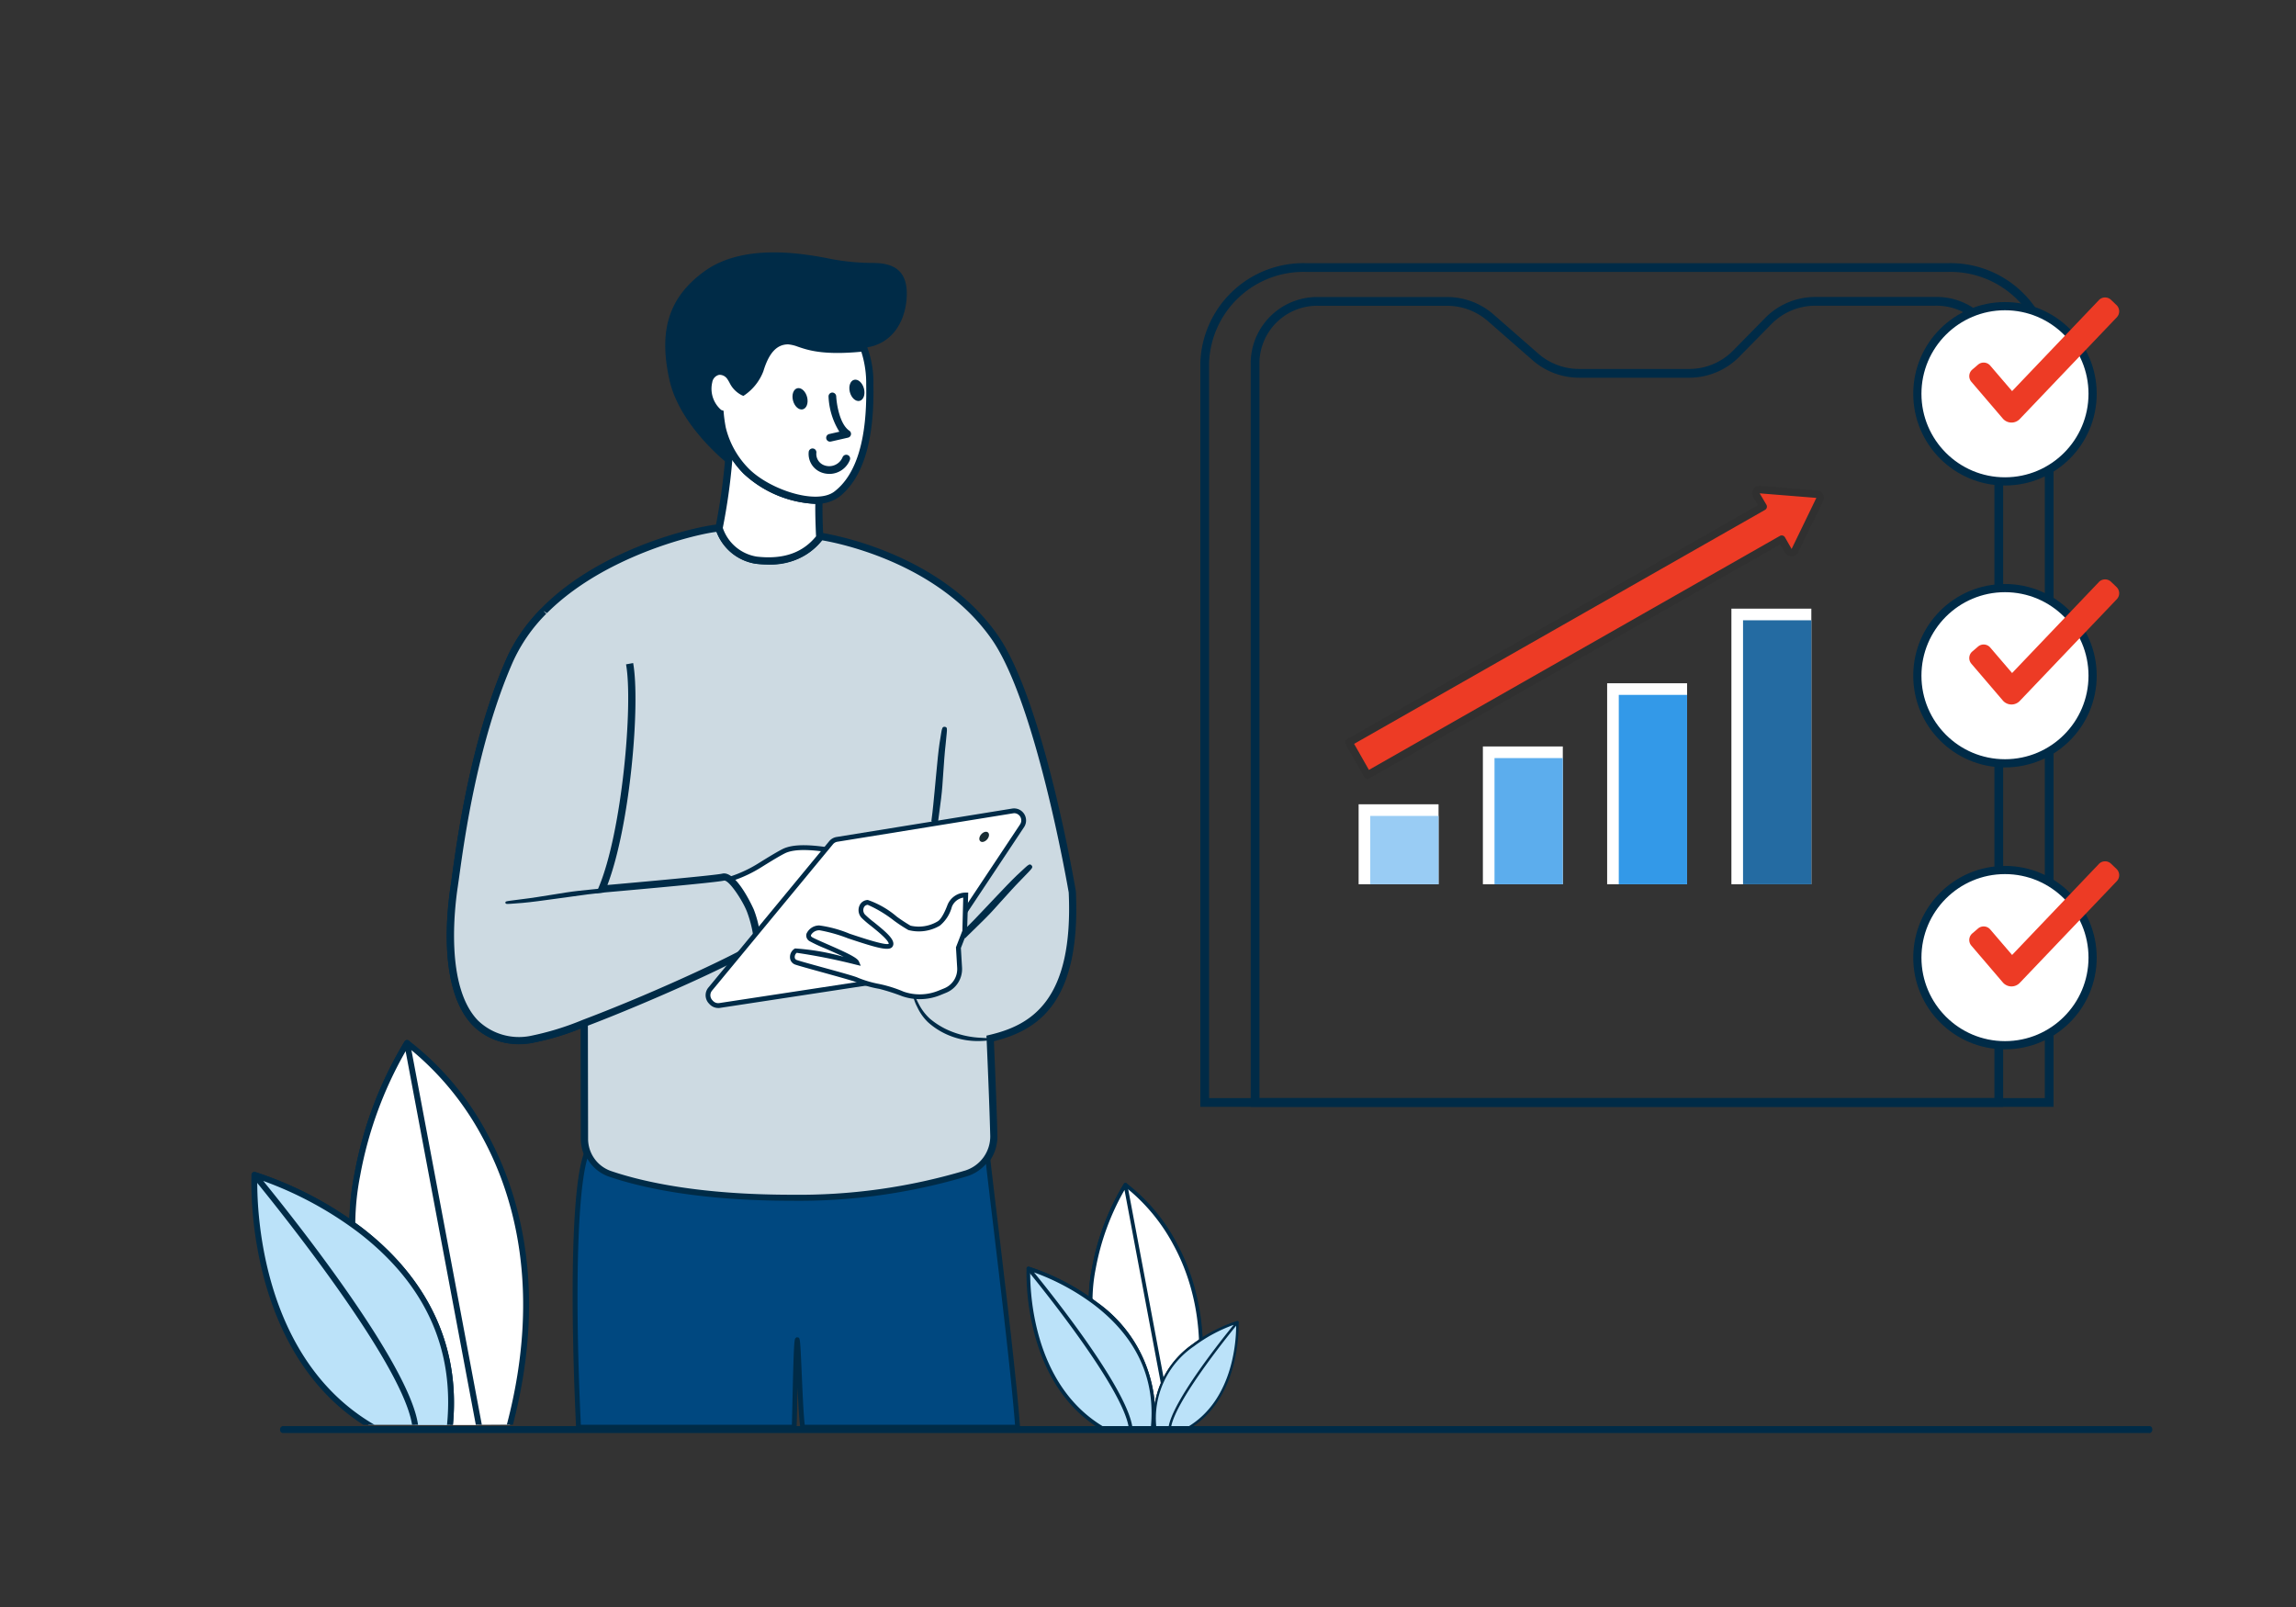<svg id="Grow_Your_Wealth_Img" data-name="Grow Your Wealth Img" xmlns="http://www.w3.org/2000/svg" xmlns:xlink="http://www.w3.org/1999/xlink" width="210" height="147" viewBox="0 0 210 147">
  <rect x="0" y="0" width="210" height="147" fill="#333333" stroke="none"/>
  <defs>
    <clipPath id="clip-path">
      <rect id="Rectangle_30795" data-name="Rectangle 30795" width="210" height="147" fill="none"/>
    </clipPath>
  </defs>
  <g id="Group_36945" data-name="Group 36945">
    <g id="Group_36944" data-name="Group 36944" clip-path="url(#clip-path)">
      <path id="Path_23173" data-name="Path 23173" d="M98.083,81.606s-2.923-17.34-7.1-23.326c-5.276-7.555-15.414-9.15-15.927-9.214-1.324,1.771-3.281,2.468-5.868,2.175a4.351,4.351,0,0,1-3.42-2.941c-1.951.083-15.2,3.1-19.168,12.156-3.583,8.183-4.713,18.431-5.033,20.516-.337,2.2-2.133,15.189,6.958,14.123a25.825,25.825,0,0,0,4.917-1.5l.019,10.582a3.445,3.445,0,0,0,2.328,3.257c2.726.93,8,2.186,16.61,2.186A53.694,53.694,0,0,0,88.4,107.385a3.587,3.587,0,0,0,2.5-3.516c-.057-2.239-.183-5.451-.333-8.876,3.579-.836,7.983-2.839,7.511-13.385" fill="#cddae2"/>
      <path id="Path_23174" data-name="Path 23174" d="M72.395,109.949c-8.478,0-13.769-1.2-16.717-2.2a3.778,3.778,0,0,1-2.553-3.569l-.018-10.1a22.888,22.888,0,0,1-4.549,1.341A6.013,6.013,0,0,1,43.242,93.8c-3.1-3.215-2.437-10.08-2.007-12.883.033-.214.074-.514.127-.891.465-3.371,1.7-12.328,4.931-19.709C50.416,50.9,63.966,48.042,65.749,47.967l.254-.01.075.243a3.979,3.979,0,0,0,3.141,2.71c2.507.281,4.326-.387,5.567-2.045l.115-.154.19.024c.106.012,10.7,1.546,16.157,9.353,4.175,5.978,7.038,22.75,7.158,23.461v.04c.455,10.159-3.488,12.656-7.5,13.657.161,3.729.269,6.626.32,8.611a3.932,3.932,0,0,1-2.733,3.84,53.788,53.788,0,0,1-16.1,2.252M53.769,93.1l.02,11.074a3.114,3.114,0,0,0,2.1,2.946c2.9.988,8.115,2.168,16.5,2.168a53.135,53.135,0,0,0,15.907-2.22,3.272,3.272,0,0,0,2.274-3.19c-.053-2.03-.164-5.014-.333-8.871l-.012-.273.266-.063c3.835-.9,7.7-3.145,7.258-13.028-.116-.675-3.017-17.406-7.046-23.172-4.9-7.014-14.1-8.81-15.514-9.047-1.373,1.723-3.411,2.445-6.046,2.147a4.54,4.54,0,0,1-3.606-2.92c-2.41.28-14.863,3.309-18.642,11.938-3.194,7.3-4.42,16.187-4.882,19.534-.052.38-.094.684-.127.9-.324,2.111-1.148,9.238,1.829,12.324a5.405,5.405,0,0,0,4.764,1.421,25.716,25.716,0,0,0,4.83-1.478Z" fill="#002b47"/>
      <path id="Path_23175" data-name="Path 23175" d="M65.765,48.3a4.351,4.351,0,0,0,3.42,2.941c2.538.287,4.467-.381,5.79-2.078-.055-1.093-.1-2.532-.062-3.416a9.868,9.868,0,0,1-6.681-2.665,8.419,8.419,0,0,1-1.5-2.064,59.3,59.3,0,0,1-.971,7.282" fill="#fff"/>
      <path id="Path_23176" data-name="Path 23176" d="M70.266,51.637a9.938,9.938,0,0,1-1.118-.066,4.642,4.642,0,0,1-3.7-3.173l-.026-.085.02-.087a58.506,58.506,0,0,0,.963-7.233l.091-1.162.533,1.036a8.067,8.067,0,0,0,1.437,1.983,9.642,9.642,0,0,0,6.423,2.568l.369-.025-.016.369c-.046,1.022.028,2.708.062,3.385l.006.122-.075.1a5.958,5.958,0,0,1-4.969,2.27m-4.158-3.353a3.936,3.936,0,0,0,3.114,2.63c2.406.273,4.178-.336,5.417-1.858-.032-.667-.086-1.985-.067-2.966A10.4,10.4,0,0,1,68,43.317a8.79,8.79,0,0,1-1.019-1.242,55.759,55.759,0,0,1-.87,6.211" fill="#002b47"/>
      <path id="Path_23177" data-name="Path 23177" d="M78.988,31.821c-5.082.526-5.8-.66-6.91-.652-1.507.009-2.186,1.414-2.571,2.687a4.384,4.384,0,0,1-1.553,1.986,2.251,2.251,0,0,1-.676-.563c-.163-.188-.3-.528-.484-.79a1.064,1.064,0,0,0-1.974.392c-.314,1.131.343,2.719,1.038,2.941a13.341,13.341,0,0,0,.193,1.363c.013.054.027.11.042.167l0,.018a8.342,8.342,0,0,0,2.132,3.71c2.032,2.062,6.5,3.507,8.28,2.146,2.7-2.061,3.114-6.559,3.043-10.019a8.92,8.92,0,0,0-.565-3.388" fill="#fff"/>
      <path id="Path_23178" data-name="Path 23178" d="M74.56,46.089A10.275,10.275,0,0,1,68,43.313a8.7,8.7,0,0,1-2.216-3.857l-.05-.194a12.267,12.267,0,0,1-.182-1.221A3.271,3.271,0,0,1,64.5,34.792a1.391,1.391,0,0,1,2.561-.5,4.111,4.111,0,0,1,.253.423,2.193,2.193,0,0,0,.211.343,2.4,2.4,0,0,0,.407.379,3.838,3.838,0,0,0,1.256-1.682c.217-.72.881-2.909,2.886-2.922a2.678,2.678,0,0,1,1.1.245c.9.308,2.252.774,5.778.409l.238-.025.1.219a9.274,9.274,0,0,1,.594,3.516c.1,5.14-.963,8.6-3.173,10.289a3.529,3.529,0,0,1-2.154.6m-8.7-11.8a.671.671,0,0,0-.11.009.824.824,0,0,0-.6.669,2.557,2.557,0,0,0,.82,2.538l.209.068.019.219q.06.664.187,1.32l.039.155a8.053,8.053,0,0,0,2.046,3.586c1.906,1.935,6.213,3.36,7.844,2.116,2.034-1.552,3.014-4.833,2.913-9.75a9.452,9.452,0,0,0-.446-3.042c-3.489.334-4.885-.145-5.816-.465a3.379,3.379,0,0,0-.881-.209c-1.036.007-1.753.786-2.258,2.452a4.687,4.687,0,0,1-1.681,2.164l-.154.1-.169-.077a2.524,2.524,0,0,1-.79-.647,2.63,2.63,0,0,1-.292-.46,3.253,3.253,0,0,0-.211-.355.851.851,0,0,0-.673-.389" fill="#002b47"/>
      <path id="Path_23179" data-name="Path 23179" d="M89.657,94.927a8.239,8.239,0,0,1-3.072-.759,7.133,7.133,0,0,1-1.526-.979,4.689,4.689,0,0,1-.965-1.236c-.446-.833-.62-1.44-.674-1.413a4.267,4.267,0,0,0,.472,1.574,4.613,4.613,0,0,0,.982,1.39,6.59,6.59,0,0,0,1.588,1.059,6.891,6.891,0,0,0,3.19.663,7.155,7.155,0,0,0,.925-.079,1.193,1.193,0,0,0-.007-.156l.068-.016c-.229-.012-.565-.021-.982-.049" fill="#002b47"/>
      <path id="Path_23180" data-name="Path 23180" d="M79.91,24.055a21.219,21.219,0,0,1-3.748-.337c-2.406-.478-8.091-1.583-11.79,1.139-3.182,2.341-4.161,5.352-3.136,9.923.951,4.241,5.373,7.664,5.374,7.665a1.338,1.338,0,0,0,.421-.9,8.333,8.333,0,0,1-.932-2.174l0-.018c-.015-.057-.029-.112-.042-.167a13.341,13.341,0,0,1-.193-1.363c-.695-.222-1.353-1.81-1.038-2.941a1.064,1.064,0,0,1,1.974-.393c.187.262.321.6.484.791a2.247,2.247,0,0,0,.676.562,4.384,4.384,0,0,0,1.553-1.986c.385-1.274,1.064-2.678,2.572-2.687,1.107-.007,1.828,1.179,6.91.652,2.576-.266,3.723-2.336,3.914-4.351.255-2.693-1.118-3.4-2.994-3.414" fill="#002b47"/>
      <path id="Path_23181" data-name="Path 23181" d="M83.6,82.12c-.144-.692-1.314-1.112-1.314-1.112.557-.958-1.935-1.305-1.935-1.305s.134-1.067-3.163-1.717c-2.489-.49-4.447-.657-5.512-.127-.469.233-1.345.765-2.181,1.288a11.957,11.957,0,0,1-3.979,1.586c1.485.994,2.471,3.5,2.625,5.155a8.33,8.33,0,0,1,5-1.773c2.918.163,5.552-.992,4.348-1.223s-2.051-.639-1.851-.7a10.249,10.249,0,0,1,5.31-.026c2.579.755,2.727.306,2.653-.044" fill="#fff"/>
      <path id="Path_23182" data-name="Path 23182" d="M67.958,86.29l-.035-.379c-.157-1.693-1.168-4.084-2.529-4.994l-.44-.294.519-.1a11.686,11.686,0,0,0,3.9-1.555c1.061-.663,1.8-1.1,2.2-1.3,1-.5,2.745-.467,5.652.106,2.653.522,3.208,1.344,3.317,1.741.467.081,1.684.346,1.973.94a.648.648,0,0,1,.051.435c.377.169,1.116.57,1.245,1.189a.532.532,0,0,1-.138.534c-.224.208-.743.366-2.792-.232a9.982,9.982,0,0,0-4.736-.088,7.7,7.7,0,0,0,1.381.39c.45.086.49.315.474.444-.085.692-2.679,1.33-4.877,1.215a8.144,8.144,0,0,0-4.859,1.733Zm-1.936-5.443A8.34,8.34,0,0,1,68.316,85.5,8.29,8.29,0,0,1,73.153,83.9a8.462,8.462,0,0,0,4.346-.774l-.051-.012c-.021,0-2.03-.4-2.059-.875l-.01-.171.192-.083a10.605,10.605,0,0,1,5.44-.028c1.973.578,2.319.379,2.368.332.007-.006.027-.025.007-.121-.1-.466-.88-.843-1.173-.949l-.248-.089L82.1,80.9a.246.246,0,0,0,.029-.253c-.17-.349-1.157-.633-1.8-.723l-.215-.03.028-.216s-.018-.889-2.987-1.474c-2.768-.545-4.474-.591-5.371-.144-.387.192-1.114.622-2.162,1.278a12.127,12.127,0,0,1-3.591,1.511" fill="#002b47"/>
      <path id="Path_23183" data-name="Path 23183" d="M49.735,55.912A15.192,15.192,0,0,0,46.6,60.454c-3.583,8.181-4.714,18.431-5.033,20.515-.337,2.2-2.133,15.19,6.958,14.124a25.825,25.825,0,0,0,4.917-1.5c7.353-2.779,15.714-6.775,15.842-7.255a9.487,9.487,0,0,0-.629-3.018c-.256-.682-1.675-3.285-2.506-3.088s-11.087,1.092-11.087,1.092c2.147-5.068,3.227-16.774,2.534-20.613" fill="#cddae2"/>
      <path id="Path_23184" data-name="Path 23184" d="M47.5,95.487a5.67,5.67,0,0,1-4.258-1.682c-3.1-3.215-2.437-10.08-2.007-12.883.033-.215.074-.514.126-.891.465-3.372,1.7-12.328,4.931-19.709a15.519,15.519,0,0,1,3.2-4.639l.471.463a14.865,14.865,0,0,0-3.07,4.441c-3.195,7.3-4.421,16.188-4.882,19.535-.052.38-.1.684-.128.9-.324,2.111-1.149,9.238,1.83,12.324a5.4,5.4,0,0,0,4.763,1.421,25.716,25.716,0,0,0,4.83-1.478c7.175-2.713,14.934-6.435,15.657-7.087a10.72,10.72,0,0,0-.628-2.765c-.385-1.026-1.679-2.994-2.121-2.882-.846.2-10.715,1.062-11.135,1.1l-.547.047.215-.505c2.156-5.088,3.171-16.782,2.513-20.426l.65-.117c.665,3.688-.257,14.806-2.353,20.3,3.154-.278,9.879-.889,10.5-1.038,1.3-.32,2.879,3.258,2.892,3.294a9.512,9.512,0,0,1,.639,3.219c-.216.81-10.167,5.257-16.044,7.48a25.688,25.688,0,0,1-5,1.519,9.114,9.114,0,0,1-1.057.064" fill="#002b47"/>
      <path id="Path_23185" data-name="Path 23185" d="M76.007,77.091,64.953,90.478a.881.881,0,0,0,.032,1.157l.063.068a.882.882,0,0,0,.78.273L84.056,89.2a.876.876,0,0,0,.6-.383L93.48,75.536a.88.88,0,0,0-.873-1.356l-16.061,2.6a.877.877,0,0,0-.538.308" fill="#fff"/>
      <path id="Path_23186" data-name="Path 23186" d="M65.7,92.207a1.1,1.1,0,0,1-.807-.354l-.063-.068a1.1,1.1,0,0,1-.04-1.447L75.84,76.951a1.1,1.1,0,0,1,.672-.387l16.062-2.6a1.094,1.094,0,0,1,.912.269,1.106,1.106,0,0,1,.18,1.427L84.843,88.938a1.1,1.1,0,0,1-.751.478L65.863,92.195a1.023,1.023,0,0,1-.166.013M92.75,74.391a.623.623,0,0,0-.106.009L76.583,77a.657.657,0,0,0-.4.232L65.124,90.619a.661.661,0,0,0,.024.867l.063.068a.651.651,0,0,0,.585.2l18.228-2.779a.659.659,0,0,0,.45-.287L93.3,75.41a.66.66,0,0,0-.55-1.024" fill="#002b47"/>
      <path id="Path_23187" data-name="Path 23187" d="M88.336,81.872h0a1.575,1.575,0,0,0-1.472,1,3.4,3.4,0,0,1-1,1.6,3.551,3.551,0,0,1-2.676.394c-.669-.327-3.2-2.328-3.808-2.328a.731.731,0,0,0-.407,1.265c.468.535,2.944,2.141,2.475,2.676s-5.636-1.687-6.49-1.613c-.826.072-1.271.7-.8,1.024s4.014,1.66,4.215,2.128a49.634,49.634,0,0,0-5.553-1.07c-.352.169-.536.87,0,1.07s5.152,1.4,5.553,1.606a9.7,9.7,0,0,0,2.064.6,21.937,21.937,0,0,1,2.156.684,4.72,4.72,0,0,0,3.329-.089l.542-.22a2.124,2.124,0,0,0,1.319-2.1l-.11-1.825.584-1.506Z" fill="#fff"/>
      <path id="Path_23188" data-name="Path 23188" d="M84.132,91.4a4.932,4.932,0,0,1-1.619-.273,18.98,18.98,0,0,0-2.091-.671,9.79,9.79,0,0,1-2.154-.625c-.208-.1-1.929-.578-3.186-.925-1.129-.311-2.1-.581-2.347-.671a.706.706,0,0,1-.478-.65.893.893,0,0,1,.46-.826,21.514,21.514,0,0,1,4.449.766c-.565-.272-1.249-.571-1.719-.777a13.035,13.035,0,0,1-1.421-.667.6.6,0,0,1-.265-.66,1.272,1.272,0,0,1,1.174-.765,10.908,10.908,0,0,1,2.769.754c1.227.409,3.281,1.09,3.586.923-.039-.359-1.047-1.169-1.65-1.652a8.239,8.239,0,0,1-.838-.724,1.035,1.035,0,0,1-.19-1.118.842.842,0,0,1,.763-.513,8.165,8.165,0,0,1,2.651,1.525,14.889,14.889,0,0,0,1.254.825,3.358,3.358,0,0,0,2.474-.39c.156-.085.482-.392.9-1.49a1.8,1.8,0,0,1,1.677-1.147h.226l-.106,3.613-.566,1.46.106,1.777a2.344,2.344,0,0,1-1.456,2.313l-.542.221a4.95,4.95,0,0,1-1.865.366m-11.2-4.239h-.057a.484.484,0,0,0-.182.4.266.266,0,0,0,.192.257c.223.084,1.236.364,2.309.66,1.824.5,3.036.841,3.266.955a9.961,9.961,0,0,0,1.965.579,11.759,11.759,0,0,1,2.228.7,4.5,4.5,0,0,0,3.174-.085l.542-.22a1.9,1.9,0,0,0,1.182-1.88l-.112-1.872.587-1.515L88.1,82.11a1.361,1.361,0,0,0-1.04.846,3.33,3.33,0,0,1-1.1,1.719,3.768,3.768,0,0,1-2.879.4,14.22,14.22,0,0,1-1.312-.859,11.239,11.239,0,0,0-2.4-1.446.4.4,0,0,0-.362.255.592.592,0,0,0,.119.644,8.2,8.2,0,0,0,.783.671c1.029.826,1.761,1.449,1.8,1.944a.462.462,0,0,1-.112.352c-.333.38-1.488.048-4.044-.805a14.076,14.076,0,0,0-2.592-.734.871.871,0,0,0-.786.439c-.012.048-.014.112.089.184.15.1.732.357,1.348.627,1.962.856,2.8,1.268,2.946,1.6l.171.4-.425-.1a53.5,53.5,0,0,0-5.379-1.081" fill="#002b47"/>
      <path id="Path_23189" data-name="Path 23189" d="M51.8,81.967c.987-.135,2.185-.313,3.374-.43l.074-.178c-1.232.131-2.376.217-3.48.393-1.662.265-3,.493-3.978.606l-1.08.14a1.682,1.682,0,0,0-.373.07,1.779,1.779,0,0,0,.379-.007l1.087-.081c.984-.088,2.286-.28,4-.513" fill="#002b47"/>
      <path id="Path_23190" data-name="Path 23190" d="M46.416,82.685c-.147,0-.182-.026-.189-.109-.014-.118.059-.129.467-.188l1.082-.14c.77-.089,1.781-.252,2.952-.44l1.023-.164c.8-.127,1.614-.207,2.477-.292.33-.033.666-.065,1.009-.1l.185-.02-.171.41-.065.007c-.946.093-1.9.226-2.745.344l-1.572.216c-1.262.174-2.259.312-3.055.382l-1.089.083c-.137.009-.236.014-.308.014m6.092-.927c-.186.024-.371.049-.555.077l.457-.063.1-.014" fill="#002b47"/>
      <path id="Path_23191" data-name="Path 23191" d="M85.756,71.841c-.09.933-.183,2.069-.334,3.182l.156.109c.147-1.156.318-2.22.393-3.269.113-1.58.188-2.853.3-3.775.043-.419.077-.756.1-1.02a1.525,1.525,0,0,0,.015-.357,1.536,1.536,0,0,0-.077.348l-.163,1.011c-.133.919-.238,2.154-.391,3.771" fill="#002b47"/>
      <path id="Path_23192" data-name="Path 23192" d="M85.749,75.522l-.565-.4.018-.133c.121-.892.2-1.8.279-2.607L85.62,70.9c.112-1.187.2-2.126.307-2.869l.163-1.014c.066-.381.1-.561.331-.531s.2.2.168.593l-.1,1.023c-.085.723-.152,1.682-.228,2.792l-.068.976c-.054.76-.158,1.519-.267,2.324-.043.313-.086.631-.127.957Z" fill="#002b47"/>
      <path id="Path_23193" data-name="Path 23193" d="M90.52,82.957c-.646.679-1.419,1.516-2.225,2.3l.055.182c.829-.819,1.62-1.551,2.326-2.331,1.064-1.175,1.908-2.13,2.563-2.789l.711-.738a1.5,1.5,0,0,0,.232-.272,1.531,1.531,0,0,0-.276.226l-.752.7c-.671.641-1.515,1.549-2.634,2.727" fill="#002b47"/>
      <path id="Path_23194" data-name="Path 23194" d="M88.246,85.853l-.2-.66.1-.094c.646-.627,1.274-1.293,1.828-1.88l.993-1.049c.833-.879,1.49-1.574,2.04-2.1l.754-.7c.285-.257.427-.385.585-.216s.032.291-.232.574l-.713.741c-.513.515-1.156,1.229-1.9,2.055l-.657.728c-.513.566-1.066,1.1-1.65,1.671-.224.219-.453.44-.684.668Z" fill="#002b47"/>
      <path id="Path_23195" data-name="Path 23195" d="M90.283,76.787c-.195.221-.473.3-.621.165s-.109-.415.086-.636.473-.3.621-.165.109.415-.086.637" fill="#1a2e35"/>
      <path id="Path_23196" data-name="Path 23196" d="M78.138,34.738c.359-.077.755.292.887.827s-.053,1.03-.412,1.108-.755-.292-.887-.826.053-1.032.412-1.109" fill="#002b47"/>
      <path id="Path_23197" data-name="Path 23197" d="M72.938,35.511c.358-.077.755.293.886.828s-.053,1.029-.412,1.108-.755-.292-.886-.826.053-1.032.412-1.11" fill="#002b47"/>
      <path id="Path_23198" data-name="Path 23198" d="M75.934,40.4a.353.353,0,0,1-.078-.7l.915-.209a6.6,6.6,0,0,1-.99-3.214.352.352,0,0,1,.335-.368h0a.363.363,0,0,1,.367.337c.031.673.306,2.553,1.2,3.152a.353.353,0,0,1-.119.636l-1.548.353a.348.348,0,0,1-.079.009" fill="#002b47"/>
      <path id="Path_23199" data-name="Path 23199" d="M75.843,43.348a2.02,2.02,0,0,1-.793-.163,1.812,1.812,0,0,1-1.08-1.87.353.353,0,0,1,.7.083,1.1,1.1,0,0,0,.656,1.139,1.307,1.307,0,0,0,1.014.008,1.325,1.325,0,0,0,.726-.722.364.364,0,0,1,.465-.2.339.339,0,0,1,.205.432l0,.012a2.029,2.029,0,0,1-1.886,1.285" fill="#002b47"/>
      <path id="Path_23200" data-name="Path 23200" d="M90.338,105.917a.221.221,0,0,1-.052.058,3.562,3.562,0,0,1-1.883,1.408A53.694,53.694,0,0,1,72.4,109.618c-8.61,0-13.884-1.256-16.61-2.186a3.44,3.44,0,0,1-2.1-2.03c-1.165,2.768-1.337,13.376-.772,25.147H72.639c.055-1.036.144-8.013.291-7.992.108.016.28,7.014.494,7.992H93.075c-.434-5.854-2.047-18.571-2.737-24.633" fill="#004880"/>
      <path id="Path_23201" data-name="Path 23201" d="M93.31,130.769H73.246l-.038-.173c-.1-.442-.181-1.994-.258-3.653-.01.44-.02.862-.028,1.235-.026,1.146-.046,2.05-.064,2.383l-.011.208H52.7l-.01-.21c-.486-10.141-.534-22.1.789-25.242l.213-.506.2.513a3.215,3.215,0,0,0,1.965,1.9C58.768,108.216,64,109.4,72.4,109.4a53.258,53.258,0,0,0,15.94-2.225,3.376,3.376,0,0,0,1.767-1.322l.378-.591.075.631c.18,1.589.425,3.634.695,5.894.767,6.425,1.722,14.422,2.043,18.747Zm-19.7-.44H92.837c-.336-4.365-1.27-12.185-2.023-18.49-.242-2.017-.461-3.863-.635-5.366a3.8,3.8,0,0,1-1.711,1.121A53.712,53.712,0,0,1,72.4,109.839c-8.463,0-13.742-1.2-16.681-2.2a3.644,3.644,0,0,1-2-1.658c-.92,3.134-1.155,12.473-.593,24.346h19.3c.016-.432.034-1.244.055-2.16.127-5.631.171-5.667.3-5.778l.075-.064.1.013c.228.031.228.031.368,3.21.079,1.8.176,4.014.28,4.778" fill="#002b47"/>
    </g>
  </g>
  <g id="Group_36947" data-name="Group 36947">
    <g id="Group_36946" data-name="Group 36946" clip-path="url(#clip-path)">
      <path id="Path_23202" data-name="Path 23202" d="M166.176,45.2l-5.2-.418a.333.333,0,0,0-.316.5l.6,1.062L123.379,67.918l1.7,2.982,37.883-21.576.6,1.062a.333.333,0,0,0,.588-.018l2.294-4.688a.332.332,0,0,0-.272-.478" fill="#ed3b25"/>
      <path id="Path_23203" data-name="Path 23203" d="M125.077,71.246a.356.356,0,0,1-.091-.012.346.346,0,0,1-.209-.163l-1.7-2.981a.344.344,0,0,1,.129-.471l37.584-21.406-.435-.761a.679.679,0,0,1,.019-.7A.668.668,0,0,1,161,44.44l5.2.418a.679.679,0,0,1,.555.974l-2.294,4.688a.674.674,0,0,1-.588.379.7.7,0,0,1-.61-.342l-.435-.761L125.248,71.2a.347.347,0,0,1-.171.045m-1.226-3.2,1.355,2.381L162.79,49.024a.346.346,0,0,1,.471.13l.606,1.061,2.263-4.67-5.183-.416.616,1.043a.345.345,0,0,1-.129.471Z" fill="#303030"/>
      <rect id="Rectangle_30796" data-name="Rectangle 30796" width="7.311" height="7.315" transform="translate(124.264 73.572)" fill="#fff"/>
      <rect id="Rectangle_30797" data-name="Rectangle 30797" width="6.247" height="6.251" transform="translate(125.328 74.636)" fill="#99ccf4"/>
      <rect id="Rectangle_30798" data-name="Rectangle 30798" width="7.311" height="12.605" transform="translate(135.629 68.282)" fill="#fff"/>
      <rect id="Rectangle_30799" data-name="Rectangle 30799" width="6.247" height="11.542" transform="translate(136.693 69.345)" fill="#5caded"/>
      <rect id="Rectangle_30800" data-name="Rectangle 30800" width="7.311" height="18.386" transform="translate(146.995 62.501)" fill="#fff"/>
      <rect id="Rectangle_30801" data-name="Rectangle 30801" width="6.247" height="17.323" transform="translate(148.059 63.564)" fill="#3399e8"/>
      <rect id="Rectangle_30802" data-name="Rectangle 30802" width="7.311" height="25.21" transform="translate(158.36 55.677)" fill="#fff"/>
      <rect id="Rectangle_30803" data-name="Rectangle 30803" width="6.247" height="24.147" transform="translate(159.424 56.74)" fill="#246ba2"/>
      <path id="Path_23204" data-name="Path 23204" d="M187.425,33.216a9.03,9.03,0,0,0-9.293-8.741H119.479a9.03,9.03,0,0,0-9.293,8.741V100.85h77.239Z" fill="none" stroke="#002b47" stroke-width="0.8"/>
      <path id="Path_23205" data-name="Path 23205" d="M182.815,33.066a5.681,5.681,0,0,0-5.848-5.5H166.06a6.021,6.021,0,0,0-4.293,1.765l-3,3.053a6.026,6.026,0,0,1-4.292,1.766H144.455a6.061,6.061,0,0,1-3.984-1.471l-4.156-3.637a6.054,6.054,0,0,0-3.984-1.47H120.643a5.68,5.68,0,0,0-5.848,5.5v67.777h68.02Z" fill="none" stroke="#002b47" stroke-width="0.8"/>
      <path id="Path_23206" data-name="Path 23206" d="M191.4,36.021a8.015,8.015,0,1,1-8.015-8.015,8.014,8.014,0,0,1,8.015,8.015" fill="#fff"/>
      <circle id="Ellipse_5862" data-name="Ellipse 5862" cx="8.015" cy="8.015" r="8.015" transform="translate(175.367 28.006)" fill="none" stroke="#002b47" stroke-width="0.75"/>
      <path id="Path_23207" data-name="Path 23207" d="M191.969,27.456l-7.936,8.321-2-2.334a.791.791,0,0,0-1.114-.087l-.527.451a.791.791,0,0,0-.087,1.114l2.88,3.368a1.045,1.045,0,0,0,1.549.042l8.875-9.306a.791.791,0,0,0-.026-1.117l-.5-.479a.791.791,0,0,0-1.117.027" fill="#ed3b25"/>
      <path id="Path_23208" data-name="Path 23208" d="M191.4,61.81a8.015,8.015,0,1,1-8.015-8.015A8.014,8.014,0,0,1,191.4,61.81" fill="#fff"/>
      <circle id="Ellipse_5863" data-name="Ellipse 5863" cx="8.015" cy="8.015" r="8.015" transform="translate(175.367 53.795)" fill="none" stroke="#002b47" stroke-width="0.75"/>
      <path id="Path_23209" data-name="Path 23209" d="M191.969,53.245l-7.936,8.321-2-2.334a.791.791,0,0,0-1.114-.087l-.527.451a.791.791,0,0,0-.087,1.114l2.88,3.368a1.045,1.045,0,0,0,1.549.042l8.875-9.306a.791.791,0,0,0-.026-1.117l-.5-.479a.791.791,0,0,0-1.117.027" fill="#ed3b25"/>
      <path id="Path_23210" data-name="Path 23210" d="M191.4,87.6a8.015,8.015,0,1,1-8.015-8.014A8.015,8.015,0,0,1,191.4,87.6" fill="#fff"/>
      <circle id="Ellipse_5864" data-name="Ellipse 5864" cx="8.015" cy="8.015" r="8.015" transform="translate(175.367 79.583)" fill="none" stroke="#002b47" stroke-width="0.75"/>
      <path id="Path_23211" data-name="Path 23211" d="M191.969,79.034l-7.936,8.321-2-2.334a.791.791,0,0,0-1.114-.087l-.527.451a.791.791,0,0,0-.087,1.114l2.88,3.368a1.045,1.045,0,0,0,1.549.042l8.875-9.306a.791.791,0,0,0-.026-1.117l-.5-.479a.791.791,0,0,0-1.117.027" fill="#ed3b25"/>
      <path id="Path_23212" data-name="Path 23212" d="M40.663,130.337h5.97c6.321-24.2-9.4-34.923-9.4-34.923s-13.209,20.119,3.429,34.923" fill="#fff"/>
      <path id="Path_23213" data-name="Path 23213" d="M40.258,130.337h.808a23.647,23.647,0,0,1-8.12-22.815A35.567,35.567,0,0,1,37.309,95.8a26.582,26.582,0,0,1,6.805,8.211c2.823,5.169,5.494,13.919,2.246,26.3l-2.918.019h3.47c3.247-12.507.532-21.365-2.337-26.606a26.375,26.375,0,0,0-7.189-8.541.266.266,0,0,0-.205-.042.271.271,0,0,0-.174.117,35.775,35.775,0,0,0-4.591,12.147,24.127,24.127,0,0,0,7.842,22.925" fill="#002b47"/>
      <path id="Path_23214" data-name="Path 23214" d="M40.663,130.337h3.131l-6.56-34.923s-13.209,20.119,3.429,34.923" fill="#fff"/>
      <path id="Path_23215" data-name="Path 23215" d="M40.258,130.337h.808a23.647,23.647,0,0,1-8.12-22.815A35.733,35.733,0,0,1,37.1,96.158l6.42,34.179h.551L37.5,95.364a.271.271,0,0,0-.493-.1,35.775,35.775,0,0,0-4.591,12.147,24.127,24.127,0,0,0,7.842,22.925" fill="#002b47"/>
      <path id="Path_23216" data-name="Path 23216" d="M41.154,130.337c1.662-17.231-17.88-22.863-17.88-22.863s-.916,15.912,10.459,22.863Z" fill="#bbe2f9"/>
      <path id="Path_23217" data-name="Path 23217" d="M34.262,130.337c-10.557-6.108-10.772-20.105-10.728-22.5a32.974,32.974,0,0,1,9.219,4.878c6.086,4.667,8.821,10.594,8.133,17.62h.54c.852-8.961-4.049-14.756-8.344-18.049a33.153,33.153,0,0,0-9.733-5.074.268.268,0,0,0-.231.039.271.271,0,0,0-.114.205c-.009.161-.773,15.8,10.224,22.879Z" fill="#002b47"/>
      <path id="Path_23218" data-name="Path 23218" d="M41.154,130.337c1.662-17.231-17.88-22.863-17.88-22.863s13.76,16.557,14.69,22.863Z" fill="#bbe2f9"/>
      <path id="Path_23219" data-name="Path 23219" d="M38.237,130.337c-.791-5.609-11.464-19-14.159-22.311a33.147,33.147,0,0,1,8.675,4.691c6.086,4.667,8.821,10.594,8.133,17.62h.54c.852-8.961-4.049-14.756-8.344-18.049a33.153,33.153,0,0,0-9.733-5.074.27.27,0,0,0-.283.432c.139.168,13.673,16.513,14.624,22.691Z" fill="#002b47"/>
      <path id="Path_23220" data-name="Path 23220" d="M105.118,130.576h3.8c4.018-15.381-5.975-22.2-5.975-22.2s-8.4,12.79,2.18,22.2" fill="#fff"/>
      <path id="Path_23221" data-name="Path 23221" d="M104.861,130.576h.514a15.03,15.03,0,0,1-5.162-14.5,22.6,22.6,0,0,1,2.773-7.449,16.894,16.894,0,0,1,4.326,5.22c1.8,3.286,3.493,8.848,1.428,16.721l-1.855.012h2.206c2.064-7.951.338-13.582-1.486-16.914a16.754,16.754,0,0,0-4.57-5.429.172.172,0,0,0-.24.048A22.716,22.716,0,0,0,99.876,116a15.337,15.337,0,0,0,4.985,14.574" fill="#002b47"/>
      <path id="Path_23222" data-name="Path 23222" d="M105.118,130.576h1.99l-4.17-22.2s-8.4,12.79,2.18,22.2" fill="#fff"/>
      <path id="Path_23223" data-name="Path 23223" d="M104.861,130.576h.514a15.03,15.03,0,0,1-5.162-14.5,22.706,22.706,0,0,1,2.639-7.224l4.081,21.728h.35l-4.176-22.233a.172.172,0,0,0-.312-.062A22.716,22.716,0,0,0,99.876,116a15.337,15.337,0,0,0,4.985,14.574" fill="#002b47"/>
      <path id="Path_23224" data-name="Path 23224" d="M105.431,130.576c1.057-10.953-11.366-14.534-11.366-14.534s-.583,10.115,6.649,14.534Z" fill="#bbe2f9"/>
      <path id="Path_23225" data-name="Path 23225" d="M101.049,130.576c-6.711-3.883-6.847-12.781-6.82-14.3a20.959,20.959,0,0,1,5.861,3.1c3.869,2.967,5.607,6.735,5.17,11.2h.343a12.594,12.594,0,0,0-5.3-11.474,21.121,21.121,0,0,0-6.187-3.226.172.172,0,0,0-.219.156c-.006.1-.492,10.046,6.5,14.544Z" fill="#002b47"/>
      <path id="Path_23226" data-name="Path 23226" d="M105.431,130.576c1.057-10.953-11.366-14.534-11.366-14.534s8.747,10.526,9.338,14.534Z" fill="#bbe2f9"/>
      <path id="Path_23227" data-name="Path 23227" d="M103.576,130.576c-.5-3.566-7.287-12.08-9-14.183a21.048,21.048,0,0,1,5.515,2.982c3.868,2.967,5.607,6.735,5.17,11.2h.343a12.594,12.594,0,0,0-5.3-11.474,21.134,21.134,0,0,0-6.187-3.226.172.172,0,0,0-.18.276c.088.106,8.691,10.5,9.3,14.424Z" fill="#002b47"/>
      <path id="Path_23228" data-name="Path 23228" d="M105.65,130.576c-.7-7.248,7.521-9.617,7.521-9.617s.385,6.693-4.4,9.617Z" fill="#bbe2f9"/>
      <path id="Path_23229" data-name="Path 23229" d="M108.549,130.576c4.441-2.569,4.531-8.457,4.513-9.463a13.825,13.825,0,0,0-3.878,2.052,7.952,7.952,0,0,0-3.421,7.411h-.227a8.333,8.333,0,0,1,3.509-7.592,13.95,13.95,0,0,1,4.094-2.134.113.113,0,0,1,.145.1c0,.068.326,6.648-4.3,9.624Z" fill="#002b47"/>
      <path id="Path_23230" data-name="Path 23230" d="M105.65,130.576c-.7-7.248,7.521-9.617,7.521-9.617s-5.788,6.965-6.179,9.617Z" fill="#bbe2f9"/>
      <path id="Path_23231" data-name="Path 23231" d="M106.877,130.576c.333-2.36,4.822-7.993,5.956-9.385a13.937,13.937,0,0,0-3.649,1.974,7.952,7.952,0,0,0-3.421,7.411h-.227a8.333,8.333,0,0,1,3.509-7.592,13.95,13.95,0,0,1,4.094-2.134.114.114,0,0,1,.119.182c-.058.07-5.751,6.945-6.151,9.544Z" fill="#002b47"/>
      <path id="Path_23232" data-name="Path 23232" d="M196.544,131.084H25.93a.268.268,0,0,1-.306-.223.141.141,0,0,1,0-.028.325.325,0,0,1,.2-.379.211.211,0,0,1,.1,0H196.544a.269.269,0,0,1,.307.224.124.124,0,0,1,0,.027.326.326,0,0,1-.2.379.211.211,0,0,1-.106,0" fill="#002b47"/>
    </g>
  </g>
</svg>
